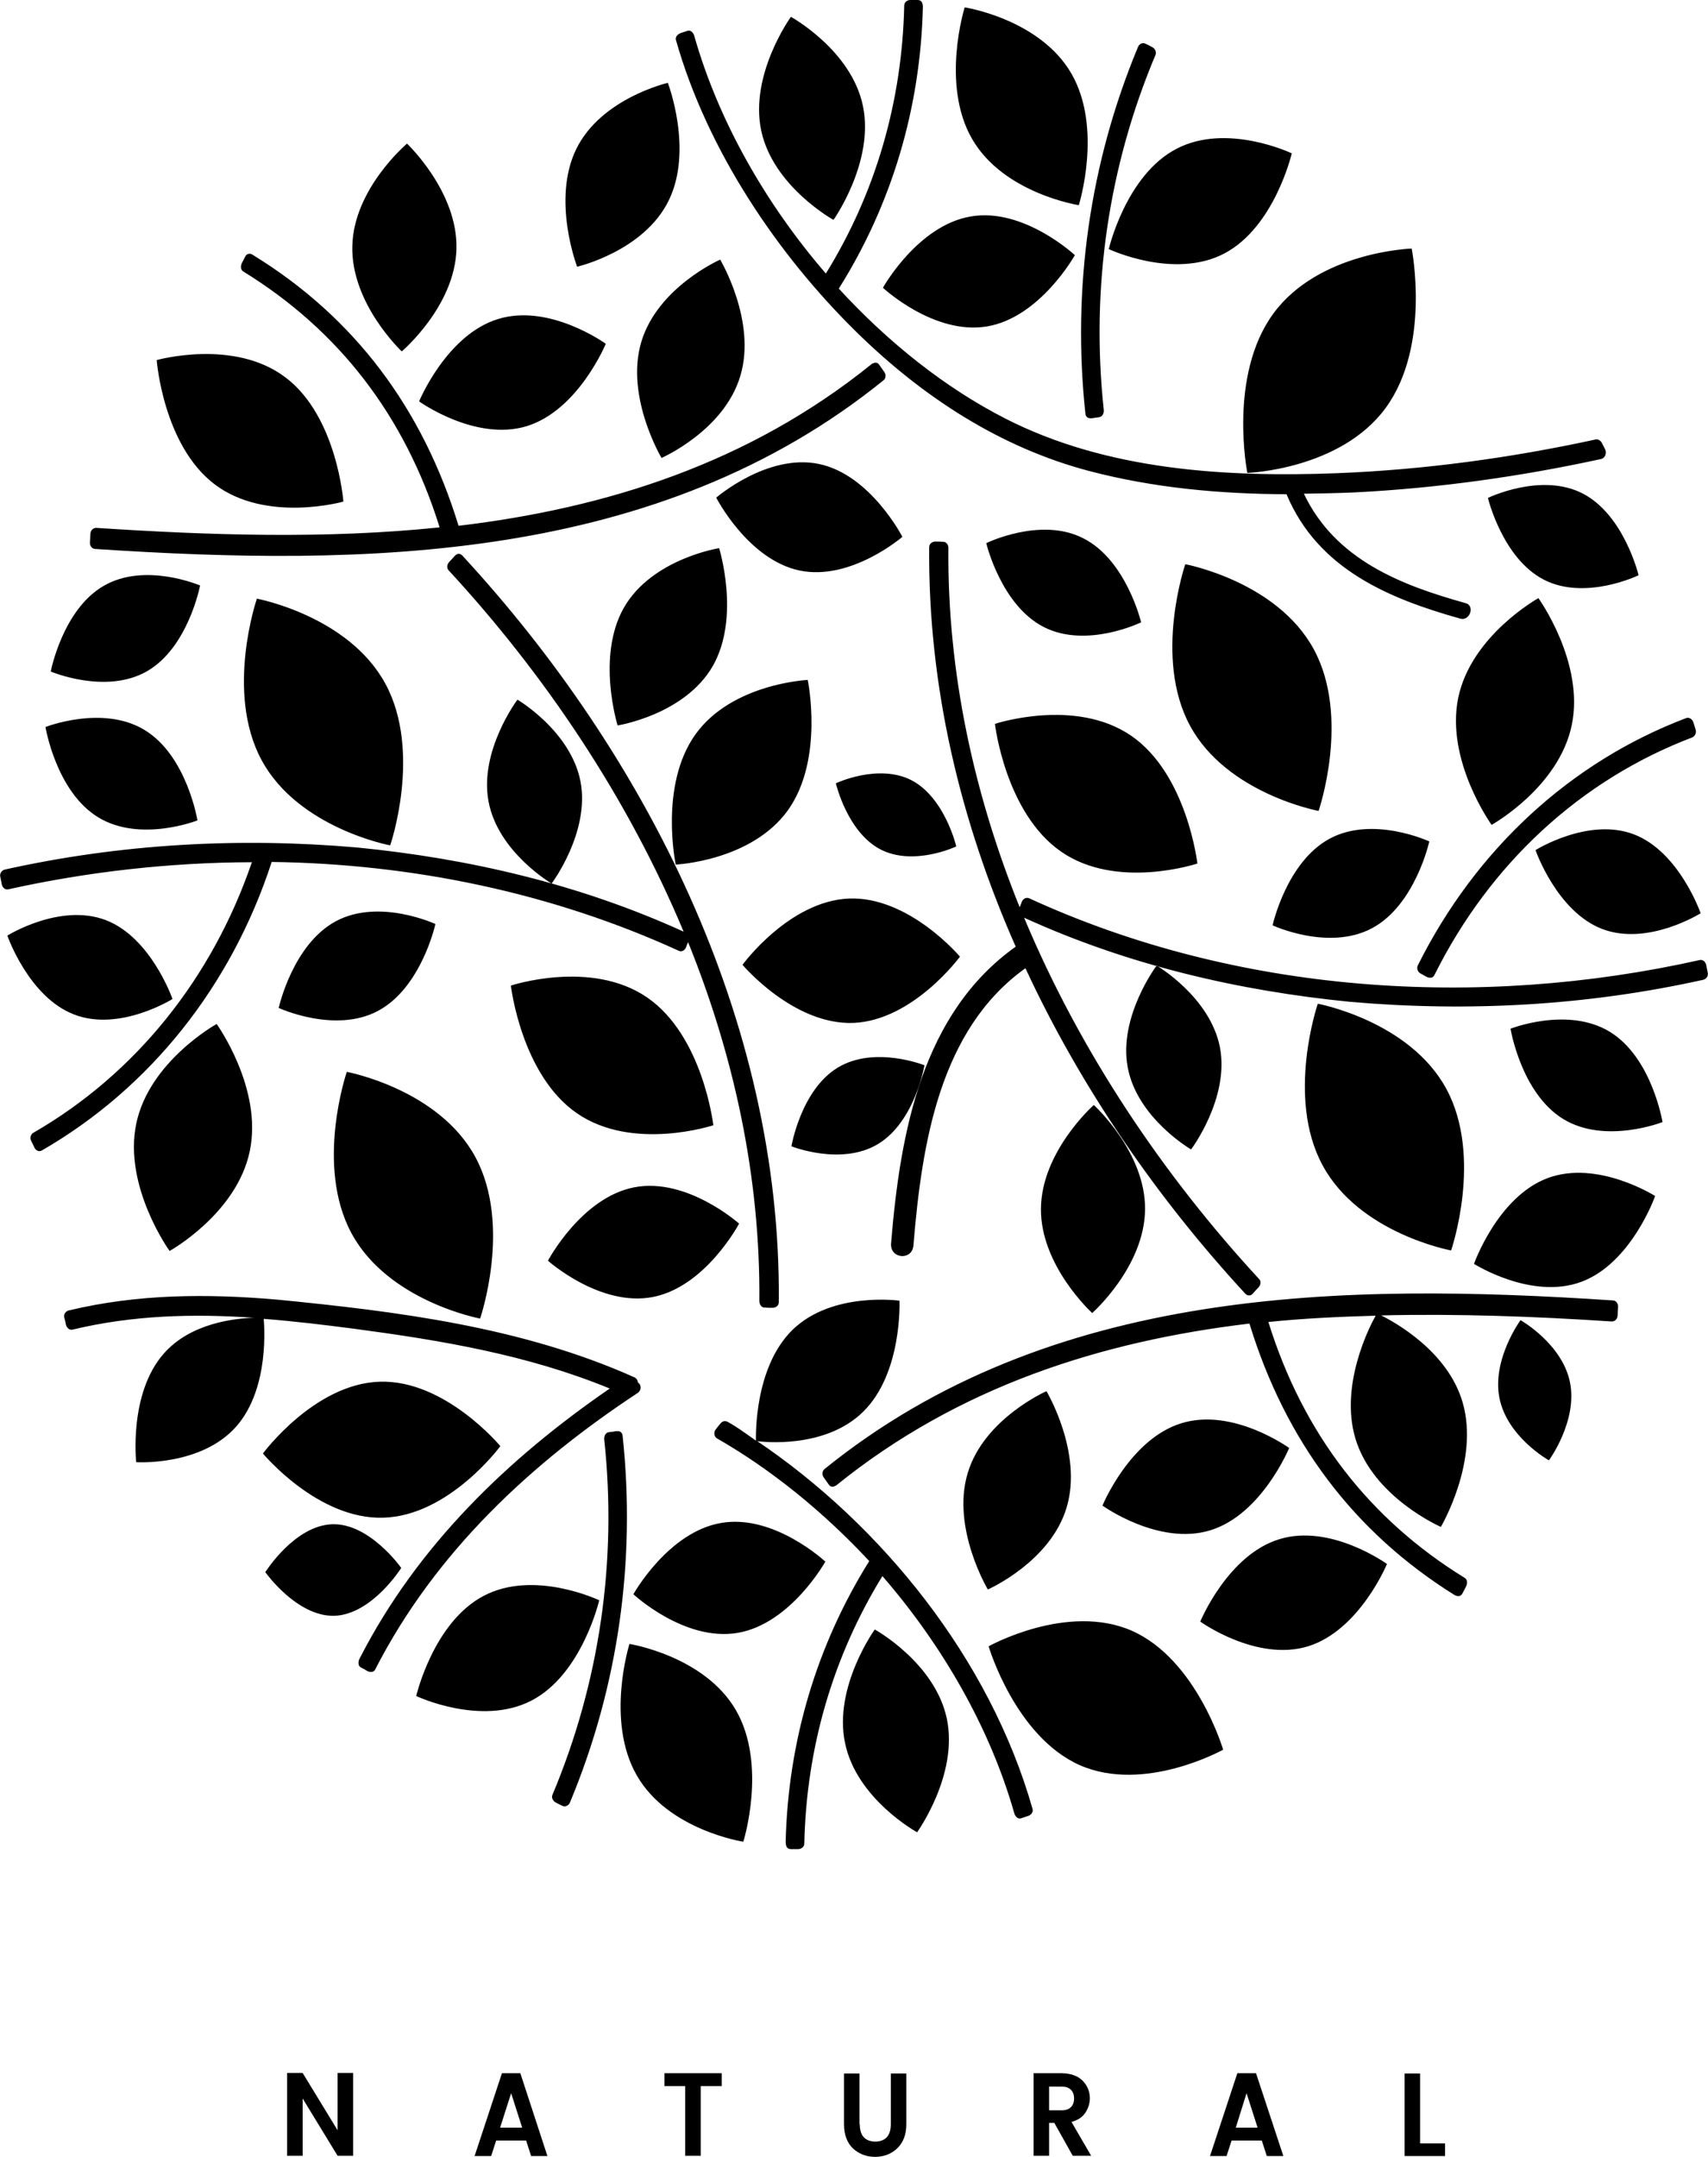 <?xml version="1.0" encoding="utf-8"?>
<!-- Generator: Adobe Illustrator 24.0.0, SVG Export Plug-In . SVG Version: 6.00 Build 0)  -->
<svg version="1.1" id="Layer_1" xmlns="http://www.w3.org/2000/svg" xmlns:xlink="http://www.w3.org/1999/xlink" x="0px" y="0px"
	 viewBox="0 0 64.96 82" style="enable-background:new 0 0 64.96 82;" xml:space="preserve">
<style type="text/css">
	.st0{fill-rule:evenodd;clip-rule:evenodd;}
</style>
<path class="st0" d="M42.89,40.58c-0.36-1.93,1.1-3.87,1.1-3.87s2.04,1.19,2.41,3.12c0.36,1.93-1.1,3.87-1.1,3.87
	S43.25,42.51,42.89,40.58z M64.78,37.25c-4.41,0.98-8.91,1.23-13.41,0.84c-4.27-0.42-8.47-1.4-12.42-3.2
	c2.14,5.12,5.3,9.8,8.94,13.74c0.09,0.09,0.05,0.24-0.03,0.32c-0.08,0.08-0.15,0.16-0.22,0.24c-0.09,0.09-0.19,0.07-0.26,0.01
	c-0.01-0.01-0.03-0.02-0.04-0.04c-3.31-3.59-6.22-7.78-8.34-12.35c-3.26,2.33-3.94,6.65-4.26,10.54c-0.05,0.59-0.9,0.51-0.85-0.08
	c0.35-4.27,1.19-8.75,4.74-11.28c-2.1-4.75-3.34-9.9-3.29-15.19c0-0.13,0.12-0.21,0.23-0.21c0.1,0,0.21,0,0.31,0.01
	c0.12,0,0.2,0.13,0.19,0.25c-0.04,4.73,0.97,9.33,2.71,13.64c0.03-0.07,0.06-0.13,0.08-0.2c0.04-0.11,0.16-0.19,0.28-0.14
	c7.92,3.64,17.1,4.23,25.5,2.35c0.12-0.03,0.22,0.06,0.25,0.18c0.02,0.1,0.04,0.2,0.06,0.3C64.98,37.1,64.9,37.22,64.78,37.25z
	 M60.94,35.32c-1.73-0.66-2.54-3-2.54-3s2.01-1.26,3.74-0.6c1.73,0.66,2.54,3,2.54,3S62.68,35.98,60.94,35.32z M64.35,28.04
	c-4.23,1.61-7.68,4.79-9.79,9.02c-0.04,0.09-0.11,0.12-0.19,0.11c-0.03,0-0.07-0.01-0.11-0.03c-0.08-0.05-0.17-0.09-0.25-0.14
	c-0.1-0.06-0.14-0.21-0.08-0.31c2.2-4.4,5.8-7.72,10.2-9.39c0.11-0.04,0.23,0.04,0.27,0.15c0.03,0.1,0.06,0.19,0.09,0.29
	C64.53,27.88,64.45,28,64.35,28.04z M58.72,22.04c-1.58-0.81-2.13-3.11-2.13-3.11s2.02-0.98,3.6-0.17c1.58,0.81,2.13,3.11,2.13,3.11
	S60.3,22.85,58.72,22.04z M58.51,22.74c0,0,1.76,2.44,1.27,4.82c-0.49,2.38-3.05,3.8-3.05,3.8s-1.76-2.44-1.27-4.83
	C55.95,24.16,58.51,22.74,58.51,22.74z M41.21,20.47c1.63,0.83,2.19,3.19,2.19,3.19s-2.07,1.01-3.7,0.18
	c-1.63-0.83-2.19-3.19-2.19-3.19S39.59,19.63,41.21,20.47z M40.36,32.38c-2.13-1.47-2.52-4.86-2.52-4.86s3.05-1.01,5.18,0.45
	s2.52,4.86,2.52,4.86S42.48,33.85,40.36,32.38z M54.36,31.99c0,0-0.53,2.42-2.18,3.3c-1.65,0.88-3.78-0.11-3.78-0.11
	s0.53-2.42,2.18-3.3C52.23,31,54.36,31.99,54.36,31.99z M45.26,27.59c-1.4-2.59-0.18-6.14-0.18-6.14s3.49,0.65,4.89,3.24
	c1.4,2.59,0.18,6.14,0.18,6.14S46.66,30.18,45.26,27.59z M60.9,17.45c-3.08,0.67-6.22,1.11-9.36,1.27c-0.65,0.03-1.3,0.04-1.95,0.05
	c1.2,2.52,3.71,3.48,6.15,4.16c0.37,0.1,0.16,0.69-0.2,0.59c-2.67-0.75-5.41-1.86-6.61-4.73c-2.53-0.01-5.07-0.24-7.53-0.89
	c-3.36-0.89-6.32-2.81-8.85-5.3c-2.98-2.93-5.65-6.88-6.84-11.07c-0.04-0.13,0.07-0.23,0.17-0.27c0.09-0.03,0.18-0.06,0.27-0.09
	c0.12-0.04,0.22,0.08,0.25,0.18c0.92,3.24,2.72,6.4,5.01,9.05c1.89-3.06,2.9-6.53,2.98-10.19c0-0.13,0.12-0.21,0.23-0.21
	c0.1,0,0.19,0,0.28,0c0.12,0,0.18,0.08,0.19,0.18C35.1,0.2,35.1,0.23,35.1,0.25c-0.09,3.85-1.18,7.51-3.19,10.71
	c0,0-0.01,0.01-0.01,0.01c1.89,2.06,4.06,3.78,6.33,4.94c3.87,1.98,8.41,2.24,12.63,2.08c3.3-0.13,6.59-0.58,9.82-1.28
	c0.09-0.02,0.15,0.02,0.2,0.07c0.01,0.01,0.03,0.03,0.04,0.05c0.05,0.09,0.09,0.19,0.14,0.28C61.11,17.26,61.03,17.42,60.9,17.45z
	 M47.44,17.98c0,0-0.74-3.7,0.99-6.06c1.73-2.36,5.26-2.47,5.26-2.47s0.74,3.7-0.99,6.06C50.98,17.86,47.44,17.98,47.44,17.98z
	 M46.56,9.64c-1.92,1-4.39-0.17-4.39-0.17s0.65-2.81,2.57-3.81c1.92-1.01,4.39,0.17,4.39,0.17S48.48,8.63,46.56,9.64z M41.98,15.59
	c0.01,0.12-0.05,0.25-0.17,0.27c-0.09,0.01-0.19,0.03-0.28,0.04c-0.03,0-0.05,0-0.07,0c-0.09,0-0.17-0.06-0.18-0.18
	c-0.51-4.77,0.17-9.54,2-13.93c0.04-0.11,0.17-0.19,0.28-0.13c0.09,0.04,0.17,0.08,0.26,0.13c0.1,0.05,0.17,0.17,0.13,0.29
	C42.16,6.32,41.48,10.95,41.98,15.59z M40.88,9.7c0,0-1.32,2.37-3.34,2.71c-2.02,0.34-3.96-1.47-3.96-1.47s1.32-2.37,3.34-2.71
	C38.93,7.88,40.88,9.7,40.88,9.7z M36.97,5.28c-1.2-2.08-0.28-5-0.28-5s2.86,0.44,4.06,2.52c1.2,2.08,0.28,5,0.28,5
	S38.17,7.36,36.97,5.28z M28.95,4.96c-0.45-2.13,1.13-4.32,1.13-4.32s2.3,1.26,2.74,3.39S31.7,8.36,31.7,8.36S29.4,7.09,28.95,4.96z
	 M25.43,7.63c-0.95,1.93-3.48,2.51-3.48,2.51s-0.98-2.55-0.03-4.48c0.95-1.93,3.48-2.51,3.48-2.51S26.38,5.7,25.43,7.63z
	 M20.04,16.2c-1.96,0.6-4.1-0.94-4.1-0.94s1.04-2.53,3-3.13c1.96-0.61,4.1,0.94,4.1,0.94S22,15.59,20.04,16.2z M15.28,13.36
	c0,0-1.94-1.82-1.88-4.01c0.05-2.18,2.08-3.89,2.08-3.89s1.94,1.83,1.88,4.01C17.3,11.65,15.28,13.36,15.28,13.36z M25.16,17.41
	c0,0-1.39-2.33-0.77-4.41c0.62-2.08,3-3.13,3-3.13s1.39,2.33,0.77,4.41C27.55,16.37,25.16,17.41,25.16,17.41z M17.44,19.99
	c5.62-0.67,11.04-2.38,15.7-6.14c0.02-0.02,0.05-0.03,0.07-0.04c0.08-0.04,0.17-0.03,0.23,0.06c0.06,0.09,0.13,0.18,0.19,0.27
	c0.07,0.09,0.07,0.25-0.03,0.32c-8.58,6.94-19.71,7.09-29.99,6.41c-0.12-0.01-0.2-0.13-0.19-0.25c0.01-0.11,0.01-0.22,0.02-0.34
	c0.01-0.13,0.12-0.22,0.23-0.21c4.28,0.28,8.72,0.43,13.05-0.02c-1.32-4.24-3.83-7.49-7.47-9.73c-0.11-0.07-0.1-0.22-0.05-0.32
	c0.05-0.09,0.09-0.18,0.14-0.27C9.4,9.64,9.5,9.63,9.58,9.67C9.6,9.68,9.62,9.69,9.63,9.7C13.47,12.06,16.07,15.51,17.44,19.99z
	 M13.06,19.07c0,0-2.94,0.83-4.9-0.66c-1.96-1.49-2.2-4.72-2.2-4.72s2.94-0.83,4.9,0.66C12.82,15.83,13.06,19.07,13.06,19.07z
	 M7.61,22.26c0,0-0.45,2.36-2.02,3.26c-1.57,0.9-3.66,0.01-3.66,0.01s0.45-2.36,2.02-3.26C5.52,21.36,7.61,22.26,7.61,22.26z
	 M5.51,27.76c1.6,0.98,2,3.43,2,3.43s-2.18,0.86-3.78-0.12c-1.6-0.98-2-3.43-2-3.43S3.92,26.78,5.51,27.76z M9.95,28.9
	c-1.4-2.59-0.18-6.14-0.18-6.14s3.49,0.65,4.89,3.24s0.18,6.14,0.18,6.14S11.35,31.49,9.95,28.9z M22.08,29.72
	c0.36,1.93-1.1,3.87-1.1,3.87s-2.04-1.19-2.4-3.12c-0.36-1.93,1.1-3.87,1.1-3.87S21.71,27.79,22.08,29.72z M4.02,34.98
	c1.73,0.66,2.54,3,2.54,3s-2.01,1.26-3.74,0.59c-1.73-0.66-2.54-3-2.54-3S2.28,34.32,4.02,34.98z M13.58,32.22
	c4.27,0.42,8.47,1.4,12.42,3.2c-2.14-5.12-5.3-9.8-8.94-13.74c-0.09-0.09-0.05-0.24,0.03-0.32c0.07-0.08,0.15-0.16,0.22-0.24
	c0.09-0.09,0.19-0.08,0.26-0.01c0.02,0.01,0.03,0.02,0.04,0.04c6.91,7.49,12.11,17.61,12.01,28.36c0,0.13-0.12,0.21-0.23,0.21
	c-0.11,0-0.21,0-0.32-0.01c-0.12,0-0.19-0.13-0.19-0.25c0.04-4.73-0.97-9.34-2.71-13.64c-0.03,0.07-0.06,0.13-0.08,0.2
	c-0.05,0.11-0.16,0.18-0.27,0.13c-4.85-2.22-10.17-3.31-15.49-3.38c0,0,0,0.01,0,0.01C8.79,37.5,5.7,41.37,1.59,43.74
	c-0.11,0.06-0.23,0-0.28-0.11c-0.04-0.09-0.09-0.18-0.13-0.27c-0.06-0.11,0-0.25,0.1-0.3c3.88-2.24,6.79-5.87,8.3-10.28
	c-3.12,0.01-6.24,0.36-9.26,1.03c-0.12,0.03-0.22-0.06-0.25-0.18c-0.02-0.1-0.04-0.2-0.06-0.3c-0.03-0.12,0.06-0.24,0.17-0.27
	C4.59,32.08,9.09,31.83,13.58,32.22z M6.45,47.56c0,0-1.76-2.44-1.27-4.83c0.49-2.38,3.06-3.8,3.06-3.8S10,41.38,9.5,43.76
	C9.01,46.14,6.45,47.56,6.45,47.56z M10.6,38.32c0,0,0.53-2.42,2.18-3.3c1.65-0.88,3.78,0.11,3.78,0.11s-0.53,2.42-2.18,3.3
	C12.74,39.31,10.6,38.32,10.6,38.32z M18.08,43.99c1.4,2.59,0.18,6.14,0.18,6.14s-3.49-0.65-4.89-3.24s-0.18-6.14-0.18-6.14
	S16.68,41.4,18.08,43.99z M2.62,49.82c2.63-0.63,5.26-0.64,7.93-0.41c4.58,0.45,9.3,1.04,13.57,2.95c0.08,0.03,0.14,0.12,0.14,0.2
	c0.15,0.09,0.13,0.31-0.01,0.4c-4.02,2.65-7.68,6.02-9.98,10.51c-0.06,0.12-0.2,0.11-0.3,0.06c-0.08-0.05-0.17-0.1-0.25-0.14
	c-0.11-0.06-0.1-0.22-0.05-0.32c2.21-4.33,5.68-7.64,9.52-10.28c-3.11-1.28-6.4-1.83-9.7-2.27c-1.15-0.15-2.31-0.29-3.46-0.38
	c0.01,0.15,0.25,2.63-1.05,4.1c-1.34,1.51-3.8,1.35-3.8,1.35s-0.29-2.61,1.05-4.13c1.02-1.16,2.7-1.34,3.43-1.36
	c-2.31-0.16-4.61-0.1-6.9,0.45c-0.12,0.03-0.22-0.07-0.25-0.18c-0.02-0.1-0.04-0.2-0.07-0.3C2.42,49.96,2.51,49.84,2.62,49.82z
	 M14.44,52.53c2.49-0.08,4.59,2.45,4.59,2.45s-1.95,2.65-4.45,2.72C12.09,57.78,10,55.26,10,55.26S11.95,52.61,14.44,52.53z
	 M12.63,57.95c1.43-0.05,2.63,1.66,2.63,1.66s-1.11,1.77-2.54,1.82c-1.43,0.04-2.63-1.66-2.63-1.66S11.2,58,12.63,57.95z
	 M12.84,80.99v-2.18h0.59v3.15h-0.59l-1.33-2.18v2.18h-0.59v-3.15h0.59L12.84,80.99z M18.4,60.67c1.92-1.01,4.39,0.17,4.39,0.17
	s-0.65,2.81-2.57,3.81c-1.92,1-4.39-0.17-4.39-0.17S16.48,61.67,18.4,60.67z M19.79,78.82l1.03,3.15H20.2l-0.19-0.59h-1.14
	l-0.19,0.59h-0.63l1.04-3.15H19.79z M19.86,80.89l-0.42-1.31l-0.42,1.31H19.86z M22.98,54.72c-0.01-0.12,0.05-0.25,0.17-0.27
	c0.09-0.01,0.19-0.02,0.28-0.04c0.02,0,0.05,0,0.07,0c0.09,0,0.17,0.06,0.18,0.18c0.51,4.77-0.17,9.54-2,13.93
	c-0.04,0.11-0.17,0.19-0.28,0.14c-0.09-0.04-0.17-0.08-0.26-0.13c-0.1-0.05-0.18-0.18-0.13-0.29C22.8,63.98,23.48,59.35,22.98,54.72
	z M27.99,65.02c1.2,2.08,0.28,5,0.28,5s-2.86-0.44-4.05-2.52c-1.2-2.08-0.28-5-0.28-5S26.79,62.95,27.99,65.02z M27.45,79.31h-0.8
	v2.65h-0.59v-2.65h-0.79v-0.49h2.18V79.31z M31.39,59.37c0,0-1.32,2.37-3.34,2.71c-2.02,0.34-3.96-1.47-3.96-1.47
	s1.32-2.37,3.34-2.71C29.44,57.55,31.39,59.37,31.39,59.37z M19.43,37.47c0,0,3.05-1.01,5.18,0.45s2.52,4.86,2.52,4.86
	s-3.05,1.01-5.18-0.45S19.43,37.47,19.43,37.47z M24.83,49.31c-2.01,0.39-3.99-1.38-3.99-1.38s1.27-2.4,3.28-2.79
	c2.01-0.39,3.99,1.38,3.99,1.38S26.84,48.92,24.83,49.31z M33.4,43.49c-1.4,0.85-3.3,0.09-3.3,0.09s0.36-2.14,1.76-2.99
	c1.4-0.85,3.3-0.09,3.3-0.09S34.8,42.64,33.4,43.49z M32.45,38.89c-2.28,0.08-4.21-2.21-4.21-2.21s1.77-2.43,4.06-2.52
	c2.28-0.08,4.21,2.21,4.21,2.21S34.73,38.8,32.45,38.89z M36.37,32.18c0,0-1.62,0.77-2.89,0.11c-1.26-0.66-1.69-2.51-1.69-2.51
	s1.62-0.77,2.89-0.11C35.94,30.34,36.37,32.18,36.37,32.18z M31.15,17.64c1.96,0.41,3.17,2.77,3.17,2.77s-1.96,1.69-3.91,1.28
	c-1.96-0.41-3.17-2.77-3.17-2.77S29.19,17.23,31.15,17.64z M29.97,30.8c-1.39,1.94-4.27,2.07-4.27,2.07s-0.64-3.01,0.75-4.95
	s4.27-2.07,4.27-2.07S31.35,28.86,29.97,30.8z M23.73,23.1c1.07-1.86,3.62-2.26,3.62-2.26s0.82,2.62-0.24,4.48
	c-1.07,1.86-3.62,2.26-3.62,2.26S22.67,24.96,23.73,23.1z M27.26,54.68c-0.1-0.06-0.12-0.23-0.05-0.32
	c0.06-0.08,0.12-0.16,0.19-0.24c0.08-0.1,0.19-0.12,0.3-0.05c0.06,0.04,0.13,0.07,0.19,0.11c0.29,0.18,0.57,0.39,0.86,0.59
	c0-0.13-0.08-2.77,1.39-4.21c1.51-1.47,4.07-1.11,4.07-1.11s0.12,2.76-1.39,4.23c-1.44,1.41-3.81,1.14-4.02,1.11
	c4.71,3.18,8.84,8.25,10.47,13.98c0.04,0.13-0.07,0.24-0.17,0.27c-0.09,0.03-0.18,0.06-0.27,0.09c-0.12,0.04-0.22-0.08-0.25-0.18
	c-0.93-3.27-2.74-6.4-5.02-9.03c-1.88,3.06-2.89,6.52-2.97,10.17c0,0.13-0.12,0.21-0.23,0.21c-0.09,0-0.19,0-0.28,0
	c-0.12,0-0.18-0.08-0.19-0.18c0-0.02-0.01-0.04-0.01-0.07c0.09-3.85,1.18-7.5,3.18-10.7C31.3,57.46,29.32,55.86,27.26,54.68z
	 M38.99,68.86c0-0.01,0-0.01,0-0.01l0,0C38.98,68.85,38.99,68.85,38.99,68.86z M36.01,65.34c0.45,2.13-1.13,4.32-1.13,4.32
	s-2.3-1.26-2.74-3.39c-0.45-2.13,1.13-4.32,1.13-4.32S35.56,63.21,36.01,65.34z M32.7,80.76c0,0.22,0.05,0.38,0.15,0.49
	c0.1,0.11,0.25,0.17,0.44,0.17c0.19,0,0.34-0.06,0.44-0.17c0.1-0.11,0.15-0.28,0.15-0.49v-1.93h0.59v1.93c0,0.4-0.12,0.7-0.35,0.92
	C33.9,81.89,33.61,82,33.28,82s-0.61-0.11-0.84-0.32c-0.22-0.21-0.34-0.52-0.34-0.92v-1.93h0.59V80.76z M41.17,79.1
	c0.18,0.18,0.28,0.41,0.28,0.67c0,0.2-0.06,0.38-0.17,0.55c-0.11,0.17-0.29,0.29-0.53,0.35l0.75,1.29h-0.7l-0.7-1.25H39.9v1.25
	h-0.59v-3.14h1.08C40.73,78.83,40.99,78.92,41.17,79.1z M39.9,80.23h0.49c0.15,0,0.26-0.04,0.34-0.12c0.08-0.08,0.12-0.19,0.12-0.33
	s-0.04-0.25-0.12-0.33c-0.08-0.08-0.19-0.12-0.34-0.12H39.9V80.23z M37.6,62.59c0,0,2.99-1.67,5.45-0.59
	c2.46,1.09,3.47,4.52,3.47,4.52s-2.99,1.67-5.45,0.59C38.61,66.02,37.6,62.59,37.6,62.59z M47.77,78.82l1.04,3.15h-0.63l-0.19-0.59
	h-1.15l-0.19,0.59h-0.63l1.04-3.15H47.77z M47.83,80.89l-0.42-1.31L47,80.89H47.83z M48.65,58.52c1.96-0.61,4.1,0.94,4.1,0.94
	s-1.04,2.52-3,3.13c-1.96,0.6-4.1-0.94-4.1-0.94S46.69,59.12,48.65,58.52z M54.02,81.49h0.94v0.48h-1.54v-3.14h0.59V81.49z
	 M49.03,55.05c0,0-1.04,2.53-3,3.13c-1.96,0.6-4.1-0.94-4.1-0.94s1.04-2.53,3-3.13C46.89,53.5,49.03,55.05,49.03,55.05z M39.8,52.89
	c0,0,1.39,2.33,0.77,4.41c-0.61,2.08-3,3.13-3,3.13s-1.39-2.33-0.77-4.41C37.41,53.94,39.8,52.89,39.8,52.89z M39.59,45.95
	c0.02-2.18,2.01-3.94,2.01-3.94s1.97,1.79,1.95,3.97c-0.02,2.18-2.01,3.94-2.01,3.94S39.57,48.13,39.59,45.95z M50.3,44.3
	c-1.4-2.59-0.18-6.14-0.18-6.14s3.49,0.65,4.89,3.24c1.4,2.59,0.18,6.14,0.18,6.14S51.7,46.9,50.3,44.3z M47.52,50.32
	c-5.62,0.67-11.04,2.38-15.7,6.14c-0.02,0.02-0.05,0.03-0.07,0.04c-0.08,0.04-0.17,0.03-0.23-0.06c-0.06-0.09-0.13-0.18-0.19-0.27
	c-0.07-0.09-0.07-0.24,0.03-0.32c8.58-6.94,19.71-7.09,29.99-6.41c0.12,0.01,0.2,0.13,0.19,0.25c-0.01,0.11-0.01,0.22-0.02,0.34
	c-0.01,0.13-0.12,0.22-0.23,0.21c-2.87-0.19-5.82-0.3-8.76-0.23c0.56,0.28,2.52,1.37,3.09,3.28c0.67,2.24-0.82,4.76-0.82,4.76
	s-2.58-1.12-3.25-3.36c-0.61-2.04,0.55-4.28,0.77-4.67c-1.37,0.04-2.73,0.1-4.08,0.24c1.32,4.24,3.83,7.49,7.47,9.73
	c0.11,0.07,0.1,0.22,0.05,0.32c-0.05,0.09-0.09,0.18-0.14,0.27c-0.06,0.11-0.16,0.12-0.25,0.08c-0.02-0.01-0.03-0.01-0.05-0.02
	C51.49,58.25,48.89,54.79,47.52,50.32z M59.71,52.55c0.3,1.47-0.8,2.97-0.8,2.97s-1.58-0.88-1.88-2.36c-0.3-1.47,0.8-2.97,0.8-2.97
	S59.41,51.08,59.71,52.55z M59.45,42.54c-1.6-0.98-2-3.43-2-3.43s2.18-0.86,3.78,0.12c1.6,0.98,2,3.43,2,3.43
	S61.04,43.52,59.45,42.54z M56.06,48.05c0,0,0.9-2.55,2.8-3.26c1.9-0.71,4.09,0.68,4.09,0.68s-0.9,2.55-2.8,3.26
	C58.25,49.44,56.06,48.05,56.06,48.05z"/>
</svg>

